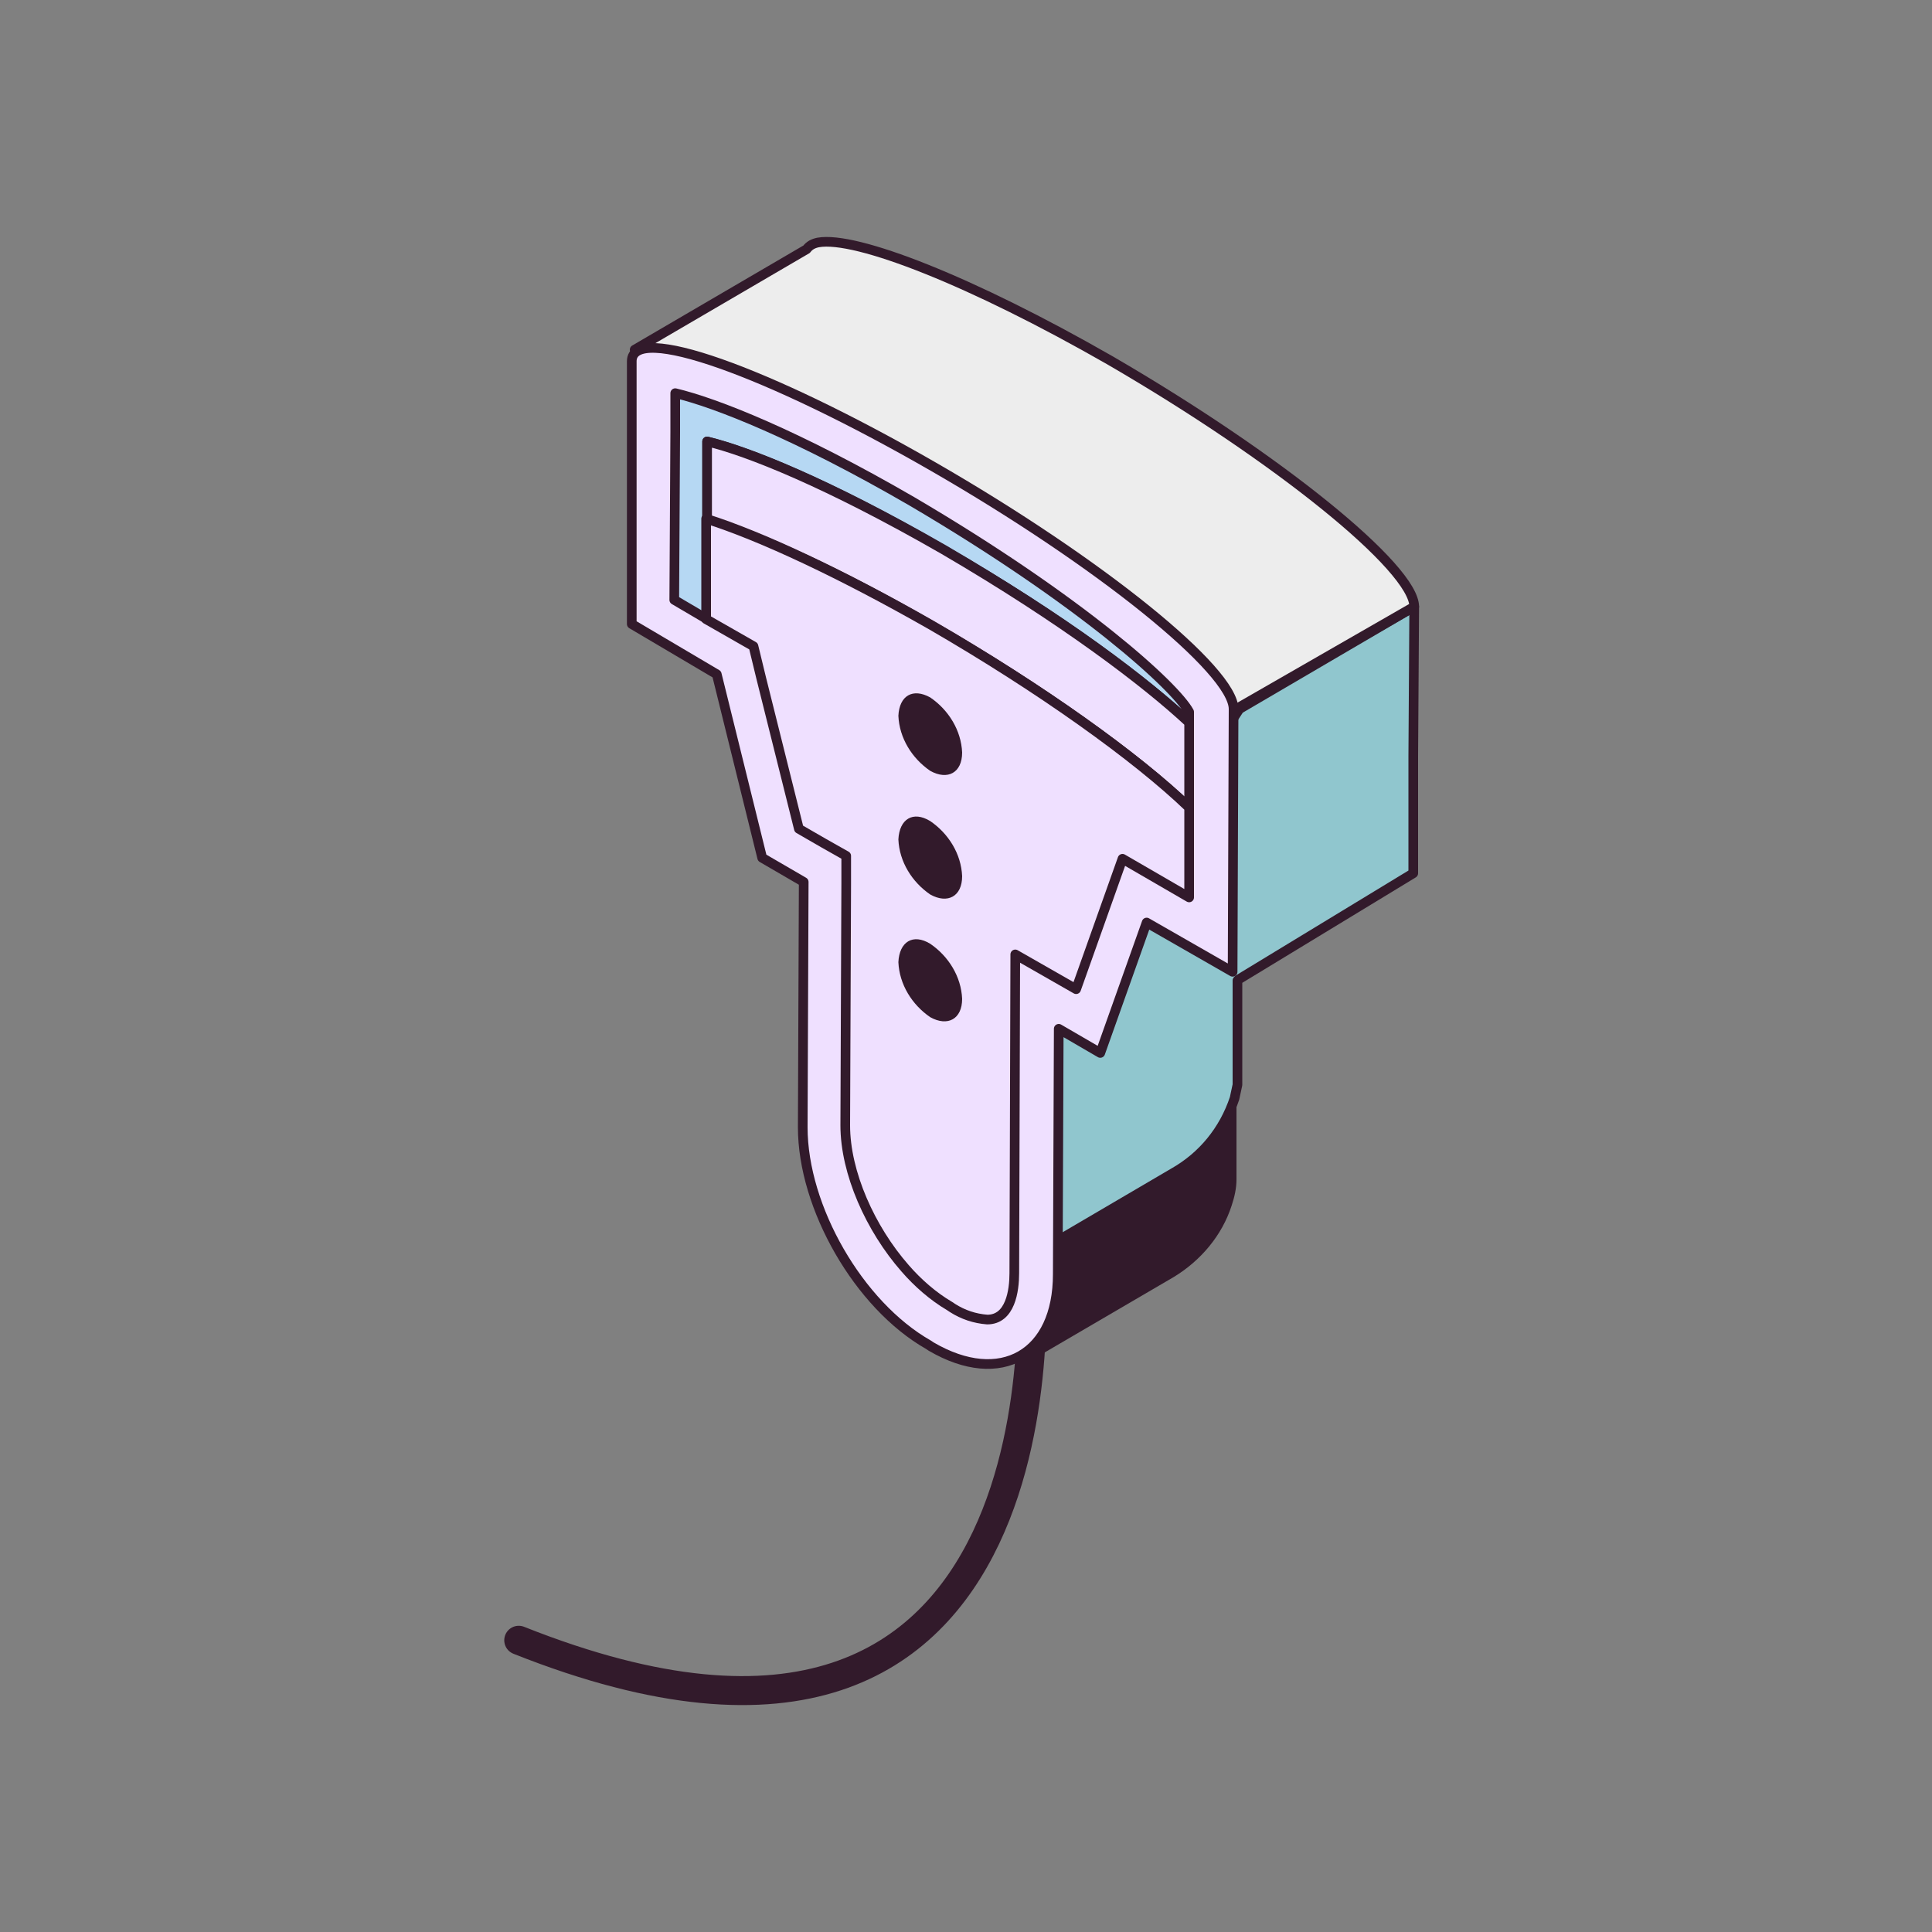 <?xml version="1.0" encoding="utf-8"?>
<!-- Generator: Adobe Illustrator 28.3.0, SVG Export Plug-In . SVG Version: 6.00 Build 0)  -->
<svg version="1.1" id="Ð_xA1_Ð_xBB_Ð_xBE_Ð_xB9__x5F_2"
	 xmlns="http://www.w3.org/2000/svg" xmlns:xlink="http://www.w3.org/1999/xlink" x="0px" y="0px" viewBox="0 0 200 200"
	 style="enable-background:new 0 0 200 200;" xml:space="preserve">
<rect x="0" y="0" width="200" height="200" fill="#808080" stroke="none"/>
<style type="text/css">
	.st0{fill:none;stroke:#321A2B;stroke-width:3;stroke-linecap:round;stroke-linejoin:round;}
	.st1{fill:#321A2B;}
	.st2{fill:#90C6CE;stroke:#321A2B;stroke-linecap:round;stroke-linejoin:round;}
	.st3{fill:#EDEDED;stroke:#321A2B;stroke-linecap:round;stroke-linejoin:round;}
	.st4{fill:#EFE0FF;stroke:#321A2B;stroke-linecap:round;stroke-linejoin:round;}
	.st5{fill:#B6D8F3;stroke:#321A2B;stroke-linecap:round;stroke-linejoin:round;}
	.st6{fill-rule:evenodd;clip-rule:evenodd;fill:#321A2B;}
</style>
<path class="st0" d="M106.7,131.2c0,0,5.3,61.8-53,38.6"/>
<path class="st1" d="M128,112.3v9.8c0,0.9-0.2,1.8-0.5,2.7c-1,3.1-3.2,5.7-6,7.4l-15.4,9l-3.2-2.1l1.2-8.9l1,0.7l16.2-9.4
	c3-1.7,5.2-4.4,6.3-7.7C127.8,113.2,127.9,112.7,128,112.3z"/>
<path class="st2" d="M146.4,62.8L146.4,62.8l-0.1,15.5v12.1l-18.1,11l-0.1,0.1v10.8l0,0c-0.1,0.5-0.2,0.9-0.3,1.4
	c-1.1,3.3-3.3,6-6.3,7.7l-16.2,9.5l-1-0.7l1.4-9.8c-0.3-0.5-0.6-1-0.9-1.5l2.1-12.7l21.4-32.8L146.4,62.8z"/>
<path class="st3" d="M146.4,62.8l-18.1,10.4L106.8,106l-2.1,12.7c-2.1-3.7-3.2-7.8-3.3-12.1l0.1-25.7l-4.3-2.5l-4.7-18.8L70.5,47.3
	l-4.8-11.1l17.8-10.4c0.3-0.4,0.7-0.6,1.2-0.7l0,0l0,0c3.9-0.7,15.9,4,30.2,12.2C132.3,47.4,146.4,58.8,146.4,62.8z"/>
<path class="st4" d="M74.2,69.8l4.7,19l4.3,2.5l-0.1,25.4c0,8.3,5.8,18.4,13,22.5l0.3,0.2c7.2,4.2,13.1,0.8,13.1-7.5l0.1-25.4
	l4.3,2.5l4.8-13.5l8.9,5.1l0.1-27.2l0,0l0,0c0-4-13.9-15.2-31.1-25.1S65.4,33.4,65.4,37.4l0,0l0,0v10.5v16.7L74.2,69.8z"/>
<path class="st5" d="M123.1,73.7v1.1c-4.4-4.1-12.9-10.7-25.5-17.9C85.7,50,77.3,46.7,73.2,45.7v4l0,0v14.4l-3.4-2l0.1-17.4l0,0v-4
	c4.2,1,12.6,4.3,24.5,11.2C112.1,62.3,121.7,71.1,123.1,73.7z"/>
<path class="st4" d="M123.1,74.8v8.8c-5.4-5.2-15.3-12.3-26.6-18.8c-9.3-5.4-17.7-9.2-23.3-11v-4.1l0,0v-4c4.2,1,12.5,4.3,24.5,11.2
	C110.2,64.2,118.7,70.7,123.1,74.8z"/>
<path class="st4" d="M123.1,83.6v9.3l-6.9-4l-4.8,13.5l-6.3-3.6l-0.1,33c0,1.8-0.4,4.8-2.8,4.8c-1.3-0.1-2.5-0.5-3.6-1.2l-0.3-0.2
	c-1.7-1-3.3-2.4-4.6-3.9l0,0c-3.6-4.1-6.2-9.9-6.2-14.8l0.1-25v-2.9l-2.3-1.3l-2.6-1.5l-3.9-15.6L78,66.9l-4.9-2.8V53.7
	c5.7,1.8,14,5.7,23.3,11C107.8,71.3,117.7,78.4,123.1,83.6z"/>
<path class="st6" d="M96.3,72.2c1.9,1.3,3.2,3.4,3.3,5.7c0,2.1-1.5,2.9-3.3,1.9c-1.9-1.3-3.2-3.4-3.3-5.7
	C93.1,72,94.5,71.2,96.3,72.2z"/>
<path class="st6" d="M96.3,85c1.9,1.3,3.2,3.4,3.3,5.7c0,2.1-1.5,2.9-3.3,1.9c-1.9-1.3-3.2-3.4-3.3-5.7C93.1,84.8,94.5,83.9,96.3,85
	z"/>
<path class="st6" d="M96.3,97.7c1.9,1.3,3.2,3.4,3.3,5.7c0,2.1-1.5,2.9-3.3,1.9c-1.9-1.3-3.2-3.4-3.3-5.7
	C93.1,97.5,94.5,96.6,96.3,97.7z"/>
</svg>
